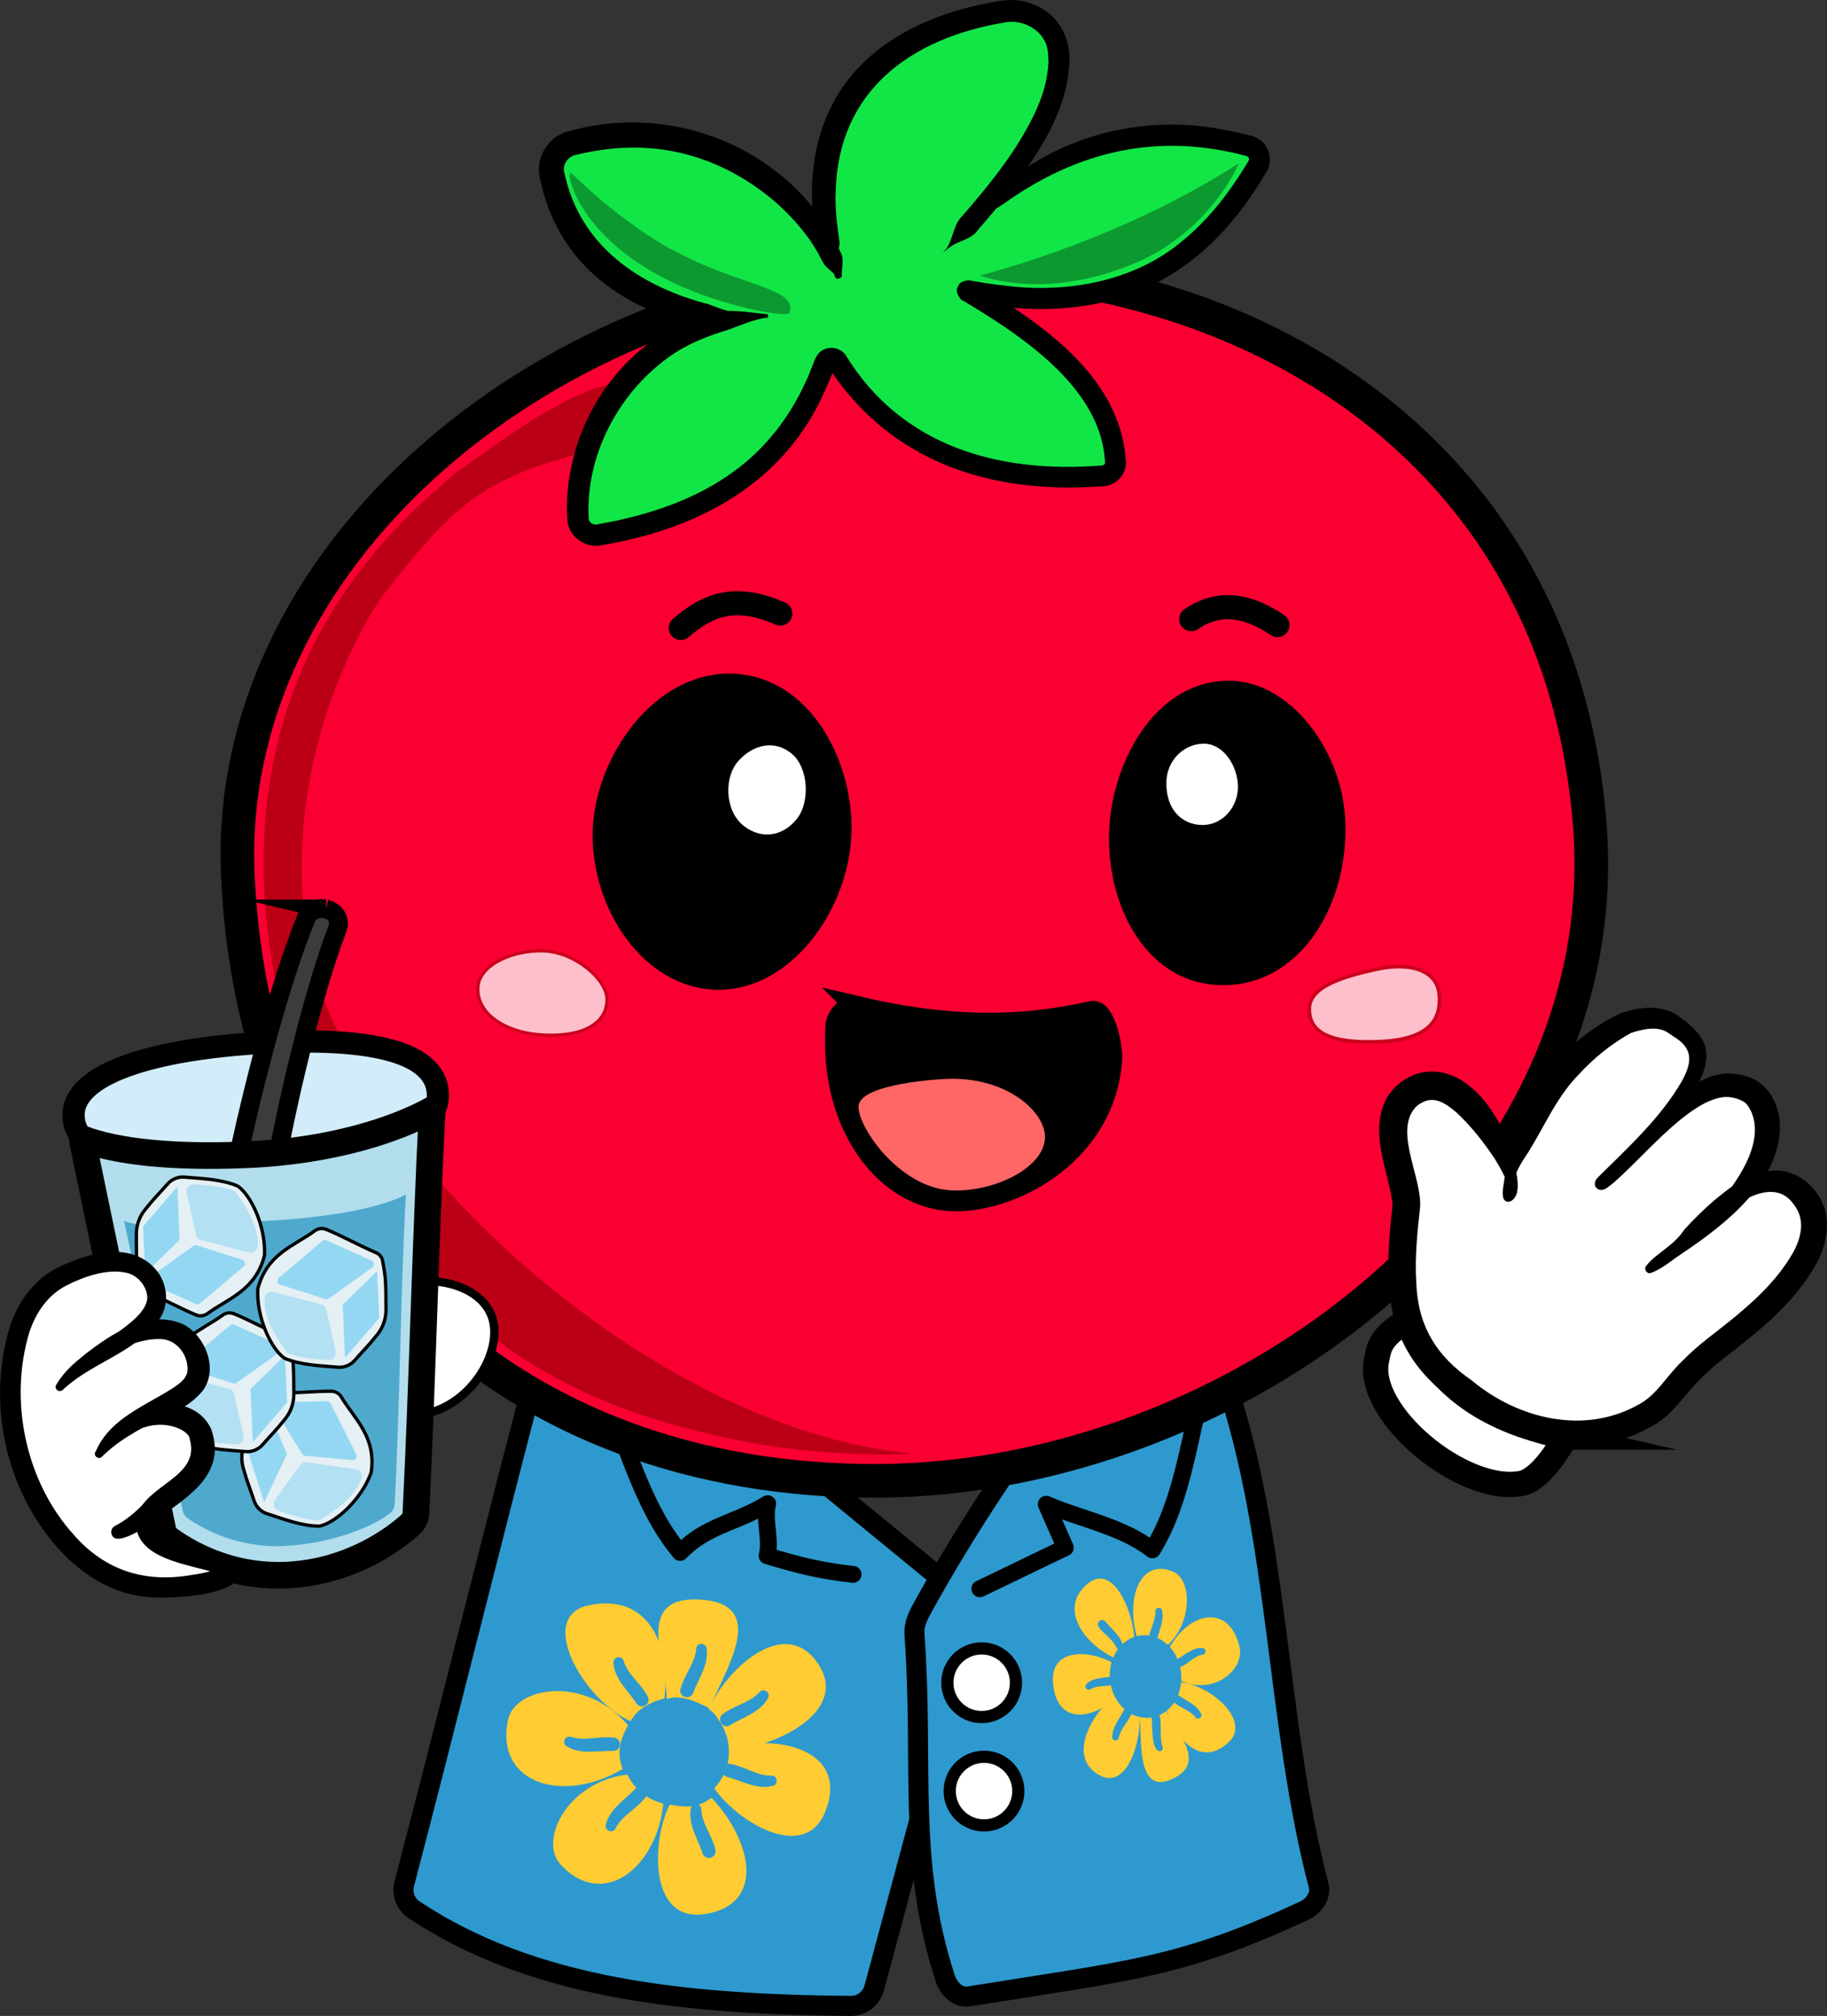 <?xml version="1.0" encoding="UTF-8"?>
<svg id="Layer_2" data-name="Layer 2" xmlns="http://www.w3.org/2000/svg" viewBox="0 0 302.51 333.6">
  <rect x="0" y="0" width="302.51" height="333.6" fill="#333333" stroke="none"/>
  <defs>
    <style>
      .cls-1, .cls-2 {
        fill: #94d7f2;
      }

      .cls-3 {
        opacity: .75;
      }

      .cls-4 {
        stroke-width: 3.32px;
      }

      .cls-4, .cls-5, .cls-6, .cls-7, .cls-8, .cls-9, .cls-10, .cls-11, .cls-12, .cls-13, .cls-14, .cls-15, .cls-16, .cls-17 {
        stroke-miterlimit: 10;
      }

      .cls-4, .cls-5, .cls-6, .cls-7, .cls-18, .cls-9, .cls-11, .cls-12, .cls-19, .cls-13, .cls-14, .cls-15 {
        stroke: #000;
      }

      .cls-4, .cls-20, .cls-16, .cls-17 {
        fill: #2e99ce;
      }

      .cls-5 {
        stroke-width: 3.99px;
      }

      .cls-5, .cls-18 {
        fill: none;
        stroke-linecap: round;
      }

      .cls-6 {
        fill: #fa0032;
        stroke-width: 5.57px;
      }

      .cls-21 {
        fill: #4fa9cd;
      }

      .cls-7 {
        fill: #e4f0f4;
        stroke-width: .55px;
      }

      .cls-8 {
        stroke-width: .59px;
      }

      .cls-8, .cls-22, .cls-10, .cls-19, .cls-13, .cls-15 {
        fill: #fff;
      }

      .cls-8, .cls-10 {
        stroke: #bb0015;
      }

      .cls-23 {
        fill: #fc3;
      }

      .cls-24 {
        fill: #f66;
      }

      .cls-18 {
        stroke-width: 2.79px;
      }

      .cls-18, .cls-19 {
        stroke-linejoin: round;
      }

      .cls-9 {
        fill: #b2ddec;
        stroke-width: 4.41px;
      }

      .cls-25 {
        fill: #bb0015;
      }

      .cls-10 {
        stroke-width: .53px;
      }

      .cls-11 {
        fill: #3b3d3d;
        stroke-width: 3.11px;
      }

      .cls-12 {
        fill: #d2ecf9;
        stroke-width: 3.68px;
      }

      .cls-2 {
        opacity: .61;
      }

      .cls-19 {
        stroke-width: 1.38px;
      }

      .cls-13 {
        stroke-width: 2.02px;
      }

      .cls-26 {
        fill: #0c9930;
      }

      .cls-14 {
        stroke-width: 3.83px;
      }

      .cls-15 {
        stroke-width: 4.19px;
      }

      .cls-27 {
        fill: #12e647;
      }

      .cls-16 {
        stroke-width: 2.56px;
      }

      .cls-16, .cls-17 {
        stroke: #2e99ce;
      }

      .cls-17 {
        stroke-width: 3.56px;
      }
    </style>
  </defs>
  <g id="Layer_1-2" data-name="Layer 1">
    <g id="results">
      <g id="themes">
        <g id="patogh">
          <g>
            <g>
              <path class="cls-4" d="M88.38,228.22c-7.15,27.17-14.3,56.25-21.45,83.55-.43,1.63.24,3.34,1.64,4.27,19.76,13.12,44.85,15.66,72.28,15.9,1.82.02,3.42-1.21,3.9-2.97,5.37-19.97,10.74-39.94,16.11-59.92.49-1.82-.13-3.76-1.59-4.96-10.21-8.39-21.17-17.33-31.38-25.72-13.41-3.57-26.09-6.58-39.5-10.15Z"/>
              <g id="flower">
                <path class="cls-23" d="M117.51,282.71c1.98-5.47,10.1-16.99-1.08-17.97-11.73-1.03-6.04,10.03-6.04,16.45,1.72-.71,3.79-.18,7.12,1.51Z"/>
                <path class="cls-23" d="M120.34,289.52c6.9.12,20.26-5.86,15.33-13.85-5.37-8.72-15.3.28-18.32,7.18,1.6.95,2.34,2.99,2.99,6.67Z"/>
                <path class="cls-23" d="M118.08,295.65c3.68,5.67,15.21,12.8,18.61,4.05,3.71-9.54-6.61-12.82-16.1-10.58.2,1.85.03,3.8-2.51,6.53Z"/>
                <path class="cls-23" d="M110.9,298.6c-3.07,6.03-3.46,19.58,5.82,18.14,10.12-1.57,7.78-12.14,1.1-19.24-1.5,1.1-3.27,1.93-6.91,1.09Z"/>
                <path class="cls-23" d="M104.76,293.57c-10.48.69-15.74,10.84-11.95,14.96,6.93,7.54,15.92.76,17.04-10.15-1.79-.51-3.53-1.42-5.09-4.81Z"/>
                <path class="cls-23" d="M103.98,285.5c-7.06-8.35-18.81-6.47-19.91-.75-2.03,10.46,9.21,13.8,19.03,7.98-.67-1.81-1-3.83.88-7.23Z"/>
                <path class="cls-23" d="M110.02,281.05c1.04-9.1-2.82-17.5-12.6-15.39-8.72,1.88-.74,15.77,7,19.17.72-1.45,2.45-2.96,5.6-3.77Z"/>
                <g>
                  <path class="cls-20" d="M106.87,297.44c-1.55,1.99-3.87,2.97-4.95,5.13-.45.91-1.87.37-1.62-.6.6-2.6,3.27-4.21,4.88-5.96.95-1.02,2.53.35,1.68,1.43h0Z"/>
                  <path class="cls-20" d="M101.5,289.75c-2.38-.09-5.4.66-7.66-.76-.41-.25-.54-.78-.3-1.19.21-.35.64-.5,1.01-.38,2.29.76,4.61-.19,7.12.12.61.07,1.04.62.97,1.23-.07.58-.57,1-1.15.97h0Z"/>
                  <path class="cls-20" d="M105.37,281.86c-1.3-1.99-3.65-4.03-3.8-6.69-.04-.48.32-.89.8-.93.41-.03.78.23.89.61.69,2.31,2.81,3.66,4,5.89.29.54.09,1.21-.44,1.5-.51.28-1.15.11-1.46-.38h0Z"/>
                  <path class="cls-20" d="M112.68,279.46c.38-1.35,1.06-2.48,1.58-3.53.56-1.06.94-2.04,1.01-3.1.04-.48.45-.84.93-.8.41.03.73.34.79.73.45,2.63-1.4,5.14-2.22,7.38-.5,1.3-2.46.67-2.1-.68h0Z"/>
                  <path class="cls-20" d="M119.64,283.66c2.01-1.51,4.49-1.85,6.09-3.63.32-.38.88-.42,1.25-.09.31.28.37.72.18,1.07-1.26,2.35-4.25,3.21-6.27,4.48-1.19.73-2.35-.98-1.24-1.82h0Z"/>
                  <path class="cls-20" d="M120.87,291.89c1.38.24,2.57.81,3.67,1.23,1.11.45,2.12.73,3.18.7,1.02-.03,1.21,1.47.23,1.71-2.57.7-5.26-.89-7.56-1.49-1.35-.37-.9-2.38.47-2.16h0Z"/>
                  <path class="cls-20" d="M116.33,306.68c-.73-2.26-2.48-4.84-1.93-7.45.09-.47.54-.78,1.02-.69.4.08.69.42.7.82.07,2.41,1.76,4.27,2.34,6.73.14.59-.22,1.19-.82,1.33-.57.14-1.14-.19-1.31-.74h0Z"/>
                </g>
                <circle class="cls-17" cx="111.85" cy="289.85" r="7.06"/>
              </g>
              <path class="cls-18" d="M99.35,229.07c4.42,9.28,6.68,19.95,13.27,27.83,4.43-4.58,9.05-4.73,14.49-8.07-.7,2.52.6,6.09-.1,8.61,5.11,1.56,8.93,2.51,14.24,3.09"/>
            </g>
            <g>
              <path class="cls-4" d="M202.85,228.28c9.04,26.58,8.35,56.5,15.5,83.8.43,1.63-.85,3.37-2.37,4.08-20.53,9.53-29,9.92-55.56,14.21-1.8.29-3.33-1.24-3.9-2.97-6.39-19.52-3.53-35.22-5.1-56.87-.14-1.88.68-3.31,1.59-4.96,6.98-12.65,16.95-27.41,18.12-27.96,13.41-3.57,18.3-5.75,31.72-9.32Z"/>
              <g id="flower-2" data-name="flower">
                <path class="cls-23" d="M188.68,283.54c.44,3.99-.66,13.56,5.32,10.89,6.27-2.8.42-8.03-1.28-12.03-.69.94-1.89,1.22-4.04,1.14Z"/>
                <path class="cls-23" d="M185.42,280.12c-3.56,1.95-8.8,9.6-4.16,13.14,5.06,3.86,7.75-4.67,7.46-9.85-1.07-.13-1.99-1.18-3.3-3.28Z"/>
                <path class="cls-23" d="M184.95,275.64c-3.39-2.46-11.17-3.52-10.59,2.94.64,7.04,6.78,6.05,11.04,1.87-.59-1.09-1.02-2.36-.45-4.81Z"/>
                <path class="cls-23" d="M187.84,271.69c-.03-4.66-3.42-13.22-7.78-9.6-4.76,3.95-.76,9.85,4.54,12.31.47-1.13,1.16-2.16,3.24-2.71Z"/>
                <path class="cls-23" d="M192.32,273.03c5.18-3.5,5.17-11.38,2.14-12.83-5.54-2.67-8.34,4.2-6.02,11.33,1.05-.2,2.18-.15,3.87,1.51Z"/>
                <path class="cls-23" d="M194.85,277.83c5.82,3.14,11.33-1.48,10.38-5.37-1.74-7.12-8.37-5.9-11.84.61.82.93,1.52,2.09,1.47,4.77Z"/>
                <path class="cls-23" d="M192.94,282.38c1.88,5.97,6.08,10.08,10.52,5.9,3.96-3.73-3.8-10.05-8.66-9.9.02,1.12-.47,2.57-1.86,4Z"/>
                <g>
                  <path class="cls-20" d="M190.14,271.3c.27-1.68,1.21-3.05,1.18-4.69-.01-.65.95-.76,1.08-.13.39,1.77-.54,3.48-.9,5.08-.2.85-1.49.6-1.36-.26h0Z"/>
                  <path class="cls-20" d="M194.95,274.53c1.23-.63,2.59-1.99,4.18-1.8.3.03.52.3.48.6-.03.25-.23.45-.47.48-.58.08-1.1.35-1.67.77-.64.31-2.2,2.03-2.85.83-.14-.34.01-.72.33-.88h0Z"/>
                  <path class="cls-20" d="M195.2,280.59c1.2.87,2.98,1.5,3.69,3.03.28.56-.54,1.07-.92.58-.93-1.21-2.42-1.49-3.63-2.52-.29-.25-.32-.69-.07-.98.24-.27.65-.31.94-.11h0Z"/>
                  <path class="cls-20" d="M192.07,284.15c.3,1.7-.13,3.37.43,4.93.1.28-.05.6-.34.7-1.62.2-1.3-4.43-1.47-5.43-.09-.87,1.21-1.05,1.38-.2h0Z"/>
                  <path class="cls-20" d="M187.41,283.48c-.64,1.52-1.85,2.55-2.17,4.11-.13.63-1.09.53-1.08-.11,0-1.75,1.29-3.17,1.99-4.57.4-.78,1.59-.23,1.27.57h0Z"/>
                  <path class="cls-20" d="M184.54,278.74c-.8.26-1.58.23-2.24.31-.68.03-1.22.17-1.73.48-.26.17-.61.1-.77-.17-.13-.22-.09-.49.08-.66,1.07-1.15,2.97-1,4.29-1.3.85-.19,1.19,1.07.37,1.34h0Z"/>
                  <path class="cls-20" d="M183.01,268.33c.98,1.21,2.56,2.32,2.93,4.03.06.3-.12.59-.42.65-.25.05-.5-.07-.61-.3-.31-.65-.73-1.19-1.3-1.71-.44-.61-2.58-1.9-1.53-2.8.3-.21.71-.14.93.13h0Z"/>
                </g>
                <path class="cls-16" d="M185.33,279.18c.9,2.91,3.58,4.49,5.98,3.53s3.62-4.11,2.72-7.03c-.9-2.91-3.58-4.49-5.98-3.53s-3.62,4.11-2.72,7.03Z"/>
              </g>
              <path class="cls-18" d="M199.92,227.01c-3.04,9.82-3.72,20.7-9.11,29.46-5.05-3.9-11.72-5.03-17.58-7.55,1.05,2.4,2.11,4.79,3.16,7.19-4.83,2.28-9.32,4.51-14.15,6.8"/>
            </g>
            <g>
              <circle class="cls-13" cx="162.54" cy="278.46" r="5.68"/>
              <circle class="cls-13" cx="162.93" cy="296.39" r="5.68"/>
            </g>
          </g>
          <g>
            <path class="cls-6" d="M146.71,44.77c-57.82,4.08-109.74,47.83-107.33,100.14,2.79,60.87,45.47,100.33,105.85,100.14,59.59-.19,122.73-47.72,118-108.52-5.17-66.35-63.28-95.52-116.52-91.76Z"/>
            <path class="cls-25" d="M94.83,75.39c-15.71,4.22-20.56,9.25-31.43,23.15,0,0-16.79,22.91-12.84,54.96,4.26,34.56,55.83,82.86,100.43,87.03-4.77.45-18.14.09-28.92-2.22-18.99-3.94-37.36-10.4-55.6-31.18-4.13-4.71-16.64-22.02-21.07-45.94-9.92-53.52,24.99-78,30.17-83.08,3.75-2.11,27.54-21.92,32.92-12.04-.74,1.27-12.91,8.03-13.65,9.3Z"/>
          </g>
          <g id="mouth">
            <path class="cls-14" d="M142.21,166.82c14.3,3.35,26.29,3.53,38.58.74,1.95-.44,3.22,5.63,3.11,7.59-.9,15.19-15.65,23.43-25.72,23.38-11.13-.05-20.63-12.08-19.59-28.68.11-1.81,1.82-3.45,3.62-3.03Z"/>
            <path class="cls-24" d="M157.73,197c-9.13-.33-16.22-11.33-15.53-14.23.82-3.43,13.05-4.21,14.88-4.25,10.1-.24,16.29,5.86,15.94,9.97-.41,4.91-8.5,8.75-15.29,8.5Z"/>
          </g>
          <g id="cheeks" class="cls-3">
            <path class="cls-10" d="M79.14,163.32c.3-3.85,6-6.11,10.78-5.97,5.34.16,10.52,4.75,10.58,7.94.07,3.82-3.55,6.26-10.2,6-7.03-.28-11.48-3.82-11.16-7.97Z"/>
            <path class="cls-8" d="M238.3,164.58c-.35-4.08-4.85-5.37-10.27-4.21-6.56,1.41-11.16,3.14-11.23,6.52-.08,4.06,3.6,5.77,11.36,5.49,8.21-.29,10.52-3.41,10.15-7.81Z"/>
          </g>
          <g id="eyes">
            <g>
              <g>
                <path d="M121.52,111.49c-12.84-.6-22.72,13.25-23.36,25.44-.64,12.14,7.34,25.66,19.29,26.79,13.08,1.24,23.75-13.42,23.55-27.14-.17-11.45-7.18-24.52-19.48-25.09Z"/>
                <path class="cls-22" d="M131.11,124.74c-2.88-2.42-6.43-1.51-8.83,1.16-2.52,2.8-2.22,8.32.83,10.74,3.12,2.47,6.82,1.65,9.02-1.39,1.95-2.69,1.74-8.19-1.01-10.5Z"/>
              </g>
              <g>
                <path d="M203.67,112.65c-12.57-.16-20.02,14.05-20.05,26-.03,11.89,6.42,23.87,18.15,24.36,13.52.57,21.91-13.62,20.93-27.96-.76-11.18-9.15-22.27-19.03-22.4Z"/>
                <path class="cls-22" d="M199.65,123.08c-3.2-.21-6.53,2.42-6.53,6.54,0,4.34,2.52,6.8,5.83,6.9,3.39.1,6.14-2.94,6.02-6.54-.1-3.19-2.27-6.7-5.33-6.9Z"/>
              </g>
            </g>
          </g>
          <g>
            <path class="cls-5" d="M197.24,102.46c4.8-3.27,9.59-2.18,14.28.98"/>
            <path class="cls-5" d="M112.72,103.92c4.62-3.97,9.09-5.6,16.47-2.39"/>
          </g>
          <g>
            <g>
              <path class="cls-27" d="M138.64,59.84c10.3,15.61,25.26,20.14,43.95,18.92,1.24-.08,2.19-1.13,2.13-2.34-.59-11.09-9.94-19.71-24.5-28.22-.03-.02-.01-.06.02-.05,26.25,5.15,39.3-5.95,48-20.62.77-1.3.06-2.98-1.43-3.36-20.84-5.44-36.97,1.87-50.9,17.95,10.23-10.94,20.48-23.4,19.35-33.69-.48-4.35-4.81-7.24-9.2-6.49-41.11,6.98-27.59,44.08-27.25,43.59-3.16-11.61-20.86-28.17-44.15-21.84-2.29.62-3.74,2.87-3.29,5.16,3.57,18.22,22.33,25.04,35.79,23.43-22.04.03-32.54,20.19-31.44,33.66.14,1.69,1.76,2.89,3.47,2.59,20.42-3.52,31.78-12.89,37.42-28.46.32-.88,1.53-1.01,2.04-.23Z"/>
              <path d="M140.09,58.88c9.32,15.08,25.34,19.46,42.2,18.16.29.02.66-.13.69-.46,0-.03,0-.05,0-.09l-.04-.38c-.55-7.94-6.35-14.22-12.36-18.92-3.5-2.75-7.31-5.18-11.19-7.47,0,0-.04-.03-.04-.03.03.28-1.46-1.36-.72-2.27.21-1.1,2.3-1.09,1.96-1,0,0,.05,0,.05,0,0,0,.1.02.1.02,2.76.5,5.95.93,8.76,1.13,9.45.55,19.23-1.65,26.52-7.9,4.05-3.35,7.4-7.63,10.16-12.15.77-1.22.67-1.05.58-1.39-.1-.17-.21-.28-.41-.32-14.71-3.95-28.05-.8-40.27,7.99-3.72,2.26-7.27,5.16-10.19,8.26,1.95-1.51,1.74-4.8,3.46-6.34,4.5-5.18,8.94-10.62,11.9-16.82,1.33-2.76,2.21-5.59,2.35-8.59-.05-1.2-.05-2.55-.6-3.48-1.15-2.32-4.05-3.61-6.62-3.12-15.5,2.58-27.63,11.26-28.01,28.03-.12,2.79.24,5.59.64,8.36.03,1.44-1.1,3.1-.38,4.53.11.19.24.5.45.58-.08-.09-.22-.32-.65.03,0,0-.06.37-.06.37-.39-.46-.93-.86-1.34-1.26-.86-.76-1.15-1.75-1.69-2.69,0,0-.85-1.34-.85-1.34-.19-.34-.66-1-.91-1.3-3.49-4.68-8.2-8.47-13.42-11.05-3.81-1.86-7.94-3.05-12.16-3.41-4.28-.38-8.61.05-12.82,1.12-1.24.31-2.13,1.7-1.72,2.94,2.53,12.08,12.48,18.78,23.87,21.73,3.09,1.19,6.44,2.35,9.77,1.63,0,0,.03.55.03.55-2.24.29-4.36,1.23-6.41,1.99-3.56,1.07-7.07,2.44-10.08,4.64-8.33,6.02-13.73,16.32-13.17,26.68.07.64.78,1.08,1.39.95,0,0,.4-.08.4-.08,1.35-.29,2.73-.48,4.06-.84,6.37-1.47,12.67-3.87,17.95-7.69,5.3-3.75,9.43-9.03,12.1-14.94.49-.97.86-2,1.27-3.02.32-.9.74-1.91,1.69-2.34,1.27-.68,2.98-.24,3.75.97h0ZM137.19,60.8c.23.41.91.32,1.04-.12-.54,1.35-1.03,2.75-1.68,4.05-6.66,15.21-20.91,22.8-36.67,25.44-2.78.77-5.93-1.37-5.94-4.34-.26-3.75.26-7.54,1.28-11.13,2.97-10.31,10.91-19.46,21.37-22.49,3.4-1.37,7.07-.51,10.56-.2,0,0,.03.55.03.55-3.71-.03-7.49,1.16-11.26.96-5.57-.74-10.95-2.91-15.51-6.35-5.33-3.94-9.23-9.88-10.69-16.37,0,0-.22-.88-.22-.88l-.11-.44c-.8-3.23,1.26-6.72,4.41-7.67,16.25-4.71,34.07,1.57,43.25,15.9.7,1.21,1.57,2.67,2.09,3.96.73,1.17.17,2.81.23,4.13-.63.59-.99.28-1.15-.05-.09-.28-.13-.58-.22-.85-.38-1.55-1.99-2.56-2.53-4.03-1.77-7.83-1.44-16.36,2.38-23.65,5.27-10.26,16.65-15.3,27.46-17.02,1.38-.25,2.82-.27,4.19.03,4.95,1.1,7.84,5.22,7.56,10.21-.45,8.48-5.57,15.66-10.54,22.13-1.5,1.86-3.02,3.69-4.59,5.46-.61,1.05-1.9,1.49-3.07,2.02-1.23.45-2.22,1.29-2.98,2.05,2.21-2.48,4.18-5.16,6.42-7.62,9.73-11.28,25.9-15.95,40.35-13,1.4.22,2.77.61,4.15.9,0,0,.41.09.41.09.19.06.45.13.65.23,2.25.89,3.14,4.05,1.71,5.95-11.45,19.48-27.92,25.42-49.67,21.2-.37.08,1.67.1,1.87-.97.72-.88-.74-2.47-.68-2.19,0,0,.04.03.04.03l.09.05.36.21c10.8,6.55,23.64,15.08,24.81,28.87.13.87,0,1.82-.45,2.58-.69,1.24-2.04,2.03-3.45,2.05,0,0-.84.04-.84.04-17.95,1.17-34.28-4.19-44.48-19.74h0Z"/>
            </g>
            <path class="cls-26" d="M205.13,27c-10,6.55-25.33,13.86-42.87,18.6,2.23.76,11.81,3.63,25.33-1.91,11.31-4.64,16.45-14.14,17.54-16.69Z"/>
            <path class="cls-26" d="M94.37,28.62c.33-.32,3.49,3.91,12.46,10,13.01,8.83,25.46,8.41,23.9,13.12-.21.62-4.29,0-8.6-1.14-24.94-6.57-28.4-21.36-27.75-21.97Z"/>
          </g>
          <g id="right_hand">
            <path class="cls-19" d="M64.1,213.1c7.74-2.75,16.32-.25,17.58,5.64,1.28,5.98-4.65,14.95-12.97,15.43-1.47-7.3-3.14-13.78-4.6-21.07Z"/>
            <path class="cls-12" d="M72.5,180.9c.44,7.27-13.01,10.44-30.21,11.48s-29.66-.25-30.1-7.52,13.51-11.21,30.7-12.26,29.17,1.03,29.61,8.3Z"/>
            <path class="cls-11" d="M54,150.42s-.04,0-.05-.01c-1.36-.31-2.75.35-3.24,1.52-5.15,12.49-10.74,35.35-13.02,48.52-.25,1.42.92,2.73,2.52,2.82l1.2.07c1.44.09,2.71-.85,2.89-2.13,1.89-13.19,6.82-35.04,11.6-47.62.51-1.35-.36-2.81-1.91-3.17Z"/>
            <path class="cls-9" d="M26.93,253.13c.13.64.51,1.21,1.04,1.6,2.78,2.02,9.87,6.41,19.66,5.91,10.5-.54,17.78-6.03,20.39-8.42.51-.46.81-1.11.84-1.8,1.12-22.49,1.55-44.19,2.7-66.7,0-.04-.04-.08-.08-.05-5.56,3.06-16.11,6.81-30.6,7.42-12.35.52-21.55-.49-27.21-2.63-.04-.02-.08.02-.07.07,4.65,22.17,8.72,42.49,13.35,64.61Z"/>
            <path class="cls-21" d="M30.27,250.04c.11.5.41.93.84,1.23,2.26,1.56,8.01,4.95,15.96,4.56,8.52-.41,15.48-3.66,17.6-5.5.41-.36.65-.86.68-1.39.91-17.38.92-33.86,1.85-51.26-4.49,2.36-13.79,4.01-25.62,4.48-10.08.4-16.45,1.56-21.04-.12,3.78,17.14,5.96,30.9,9.73,48Z"/>
            <g>
              <g>
                <path class="cls-7" d="M54.88,230.22c-3.07,0-6.1.34-9.2.35-.56,0-1.08.29-1.4.75-1.66,2.43-2.01,3.31-3.72,7.33-.58,1.36-.68,2.88-.28,4.3.78,2.73.9,2.72,1.79,5.4.34,1.01,1.13,1.82,2.15,2.14,2.7.86,5.75,2.07,8.69,2.06,2.68-.56,6.97-4.45,8.55-8.87.88-5.93-2.77-8.86-4.94-12.5-.35-.58-.97-.95-1.64-.95Z"/>
                <path class="cls-2" d="M58.91,243.15c-2.6-.41-5.53-.77-8.08-1.18-.43-.07-.85.1-1.11.45-1.39,1.91-2.78,3.88-4.17,5.81-.44.61-.18,1.48.53,1.74,1.94.71,4.07,1.37,6.3,1.61.25.03.5-.03.71-.16,2.96-1.74,5.75-3.97,6.73-6.75.24-.68-.19-1.42-.9-1.53Z"/>
                <path class="cls-1" d="M58.35,241.62c-2.58-.22-5.26-.51-7.81-.71-.21-.02-.39-.13-.5-.3-1.53-2.43-3.11-5.07-4.64-7.54-.27-.43.02-.99.53-1.01,2.66-.11,5.54-.06,8.16-.2.26-.01.5.12.62.35,1.46,2.78,2.83,5.65,4.28,8.44.24.46-.12,1-.63.96Z"/>
                <path class="cls-1" d="M44.44,233.3c1.02,2.44,2.05,4.89,3.07,7.33-1.25,2.65-2.51,5.3-3.76,7.95-.89-2.76-1.78-5.52-2.67-8.27,1.12-2.34,2.24-4.67,3.36-7.01Z"/>
              </g>
              <g>
                <path class="cls-7" d="M38.74,217.39c2.83,1.19,5.49,2.68,8.34,3.9.51.22.88.69.99,1.23.58,2.88.56,3.83.58,8.2,0,1.48-.49,2.92-1.42,4.07-1.78,2.21-1.89,2.16-3.75,4.28-.7.8-1.75,1.23-2.81,1.14-2.82-.25-6.1-.33-8.81-1.48-2.25-1.55-4.69-6.81-4.43-11.5,1.49-5.8,6-7.08,9.42-9.59.55-.4,1.26-.5,1.88-.24Z"/>
                <path class="cls-2" d="M30,227.74c2.56.64,5.39,1.44,7.91,2.06.42.1.74.43.84.85.54,2.3,1.05,4.66,1.58,6.97.17.74-.41,1.44-1.17,1.4-2.06-.1-4.28-.32-6.43-.97-.24-.07-.45-.22-.59-.42-2.04-2.76-3.75-5.9-3.57-8.83.04-.72.73-1.23,1.43-1.06Z"/>
                <path class="cls-1" d="M31.11,226.54c2.46.8,5.04,1.57,7.47,2.38.2.07.41.04.58-.08,2.35-1.65,4.83-3.46,7.21-5.14.41-.29.36-.92-.1-1.13-2.41-1.14-5.08-2.21-7.44-3.36-.23-.11-.51-.08-.7.08-2.42,1.99-4.81,4.11-7.23,6.11-.4.33-.28.97.21,1.13Z"/>
                <path class="cls-1" d="M47.17,224.29c-1.89,1.85-3.79,3.71-5.68,5.56.12,2.93.25,5.86.37,8.79,1.89-2.19,3.79-4.39,5.68-6.58-.12-2.59-.25-5.18-.37-7.77Z"/>
              </g>
              <g>
                <path class="cls-7" d="M54,203.43c2.83,1.19,5.49,2.68,8.34,3.9.51.22.88.69.99,1.23.58,2.88.56,3.83.58,8.2,0,1.48-.49,2.92-1.42,4.07-1.78,2.21-1.89,2.16-3.75,4.28-.7.8-1.75,1.23-2.81,1.14-2.82-.25-6.1-.33-8.81-1.48-2.25-1.55-4.69-6.81-4.43-11.5,1.49-5.8,6-7.08,9.42-9.59.55-.4,1.26-.5,1.88-.24Z"/>
                <path class="cls-2" d="M45.26,213.78c2.56.64,5.39,1.44,7.91,2.06.42.1.74.43.84.85.54,2.3,1.05,4.66,1.58,6.97.17.74-.41,1.44-1.17,1.4-2.06-.1-4.28-.32-6.43-.97-.24-.07-.45-.22-.59-.42-2.04-2.76-3.75-5.9-3.57-8.83.04-.72.73-1.23,1.43-1.06Z"/>
                <path class="cls-1" d="M46.38,212.59c2.46.8,5.04,1.57,7.47,2.38.2.07.41.04.58-.08,2.35-1.65,4.83-3.46,7.21-5.14.41-.29.36-.92-.1-1.13-2.41-1.14-5.08-2.21-7.44-3.36-.23-.11-.51-.08-.7.08-2.42,1.99-4.81,4.11-7.23,6.11-.4.33-.28.97.21,1.13Z"/>
                <path class="cls-1" d="M62.43,210.34c-1.89,1.85-3.79,3.71-5.68,5.56.12,2.93.25,5.86.37,8.79,1.89-2.19,3.79-4.39,5.68-6.58-.12-2.59-.25-5.18-.37-7.77Z"/>
              </g>
              <g>
                <path class="cls-7" d="M32.48,217.61c-2.83-1.19-5.49-2.68-8.34-3.9-.51-.22-.88-.69-.99-1.23-.58-2.88-.56-3.83-.58-8.2,0-1.48.49-2.92,1.42-4.07,1.78-2.21,1.89-2.16,3.75-4.28.7-.8,1.75-1.23,2.81-1.14,2.82.25,6.1.33,8.81,1.48,2.25,1.55,4.69,6.81,4.43,11.5-1.49,5.8-6,7.08-9.42,9.59-.55.4-1.26.5-1.88.24Z"/>
                <path class="cls-2" d="M41.22,207.26c-2.56-.64-5.39-1.44-7.91-2.06-.42-.1-.74-.43-.84-.85-.54-2.3-1.05-4.66-1.58-6.97-.17-.74.41-1.44,1.17-1.4,2.06.1,4.28.32,6.43.97.24.07.45.22.59.42,2.04,2.76,3.75,5.9,3.57,8.83-.04.72-.73,1.23-1.43,1.06Z"/>
                <path class="cls-1" d="M40.11,208.46c-2.46-.8-5.04-1.57-7.47-2.38-.2-.07-.41-.04-.58.08-2.35,1.65-4.83,3.46-7.21,5.14-.41.29-.36.92.1,1.13,2.41,1.14,5.08,2.21,7.44,3.36.23.11.51.08.7-.08,2.42-1.99,4.81-4.11,7.23-6.11.4-.33.28-.97-.21-1.13Z"/>
                <path class="cls-1" d="M24.06,210.71c1.89-1.85,3.79-3.71,5.68-5.56-.12-2.93-.25-5.86-.37-8.79-1.89,2.19-3.79,4.39-5.68,6.58.12,2.59.25,5.18.37,7.77Z"/>
              </g>
            </g>
            <g>
              <g>
                <path class="cls-22" d="M38.27,259.88c.11,1.52-8.14,3.43-14.55,2.59-11.13-1.45-20.24-14.54-21.67-27-.9-7.86-.25-19.78,8.04-24.14,4.54-2.39,12.51-4.72,15.32,1.09,3.58,7.43-11.55,11.41-15.43,16.99,1.94-3.24,18.13-15.99,22.47-5.17,3.16,7.86-8.82,8.24-16.04,16.29,6.77-10.43,15.71-6.34,16.68-3.51,3.24,9.45-10.85,10.7-8.57,16.25,1.8,4.38,13.6,4.69,13.74,6.63Z"/>
                <path d="M39.98,259.76c.13,4.61-13.03,4.93-16.32,4.43-5.49-.68-10.31-3.87-13.93-7.86-8.91-9.85-12-24.44-8-37.08,1.29-3.85,4.03-7.64,7.82-9.47,4.81-2.38,11.82-4.49,16.06.09,2.29,2.45,2.56,6.38.44,8.89-4.09,5.21-10.79,6.76-15.48,11.07-.27.37-.8.52-1.15.17-.26-.26-.28-.67-.05-.94,1.27-2.05,2.92-3.43,4.69-4.94,4.43-3.39,10.58-7.66,16.44-4.9,3.6,2.03,5.67,7.4,3.06,10.94-3.06,3.67-7.78,4.64-11.6,7.07-1.85,1.07-3.58,2.34-5.09,3.84-.58.58-1.53-.24-1.02-.89,1.21-2.07,2.73-4.07,4.81-5.57,4.09-3.19,11.79-3.51,14.3,1.85,2.39,6.78-2.71,10.47-7.31,13.76-.81.64-1.41,1.36-1.46,1.71-.15,2.18,4.37,3.25,6.16,3.84,0,0,3.39.93,3.39.93,1.64.56,3.94.9,4.25,3.1h0ZM36.57,260.01c.03.4.22.62.27.68.06.06.05.04,0,.02-.1-.06-.3-.15-.52-.23-4.71-1.68-14.67-2.29-13.75-9.39,1.48-5.49,10.64-6.54,8.86-12.9-.04-1.09-2.02-2.13-3.77-2.34-4.21-.6-7.78,2.24-10.66,5.05,0,0-1.08-.83-1.09-.83.93-2.2,2.6-3.95,4.42-5.31,2.59-1.94,5.62-3.35,8.29-5.05,1.1-.75,1.98-1.37,2.36-2.47.49-2.61-1.59-5.69-4.5-5.65-3.85-.1-7.88,2.11-11.15,4.23-1.64,1.13-3.5,2.47-4.73,3.97,0,0-1.2-.78-1.2-.78,2.8-4.58,7.86-6.61,11.74-9.77,1.86-1.43,3.43-3.21,3.23-4.8-.18-1.75-1.68-3.49-3.54-3.84-3.05-.68-6.89.62-9.78,2.1-3.07,1.55-5.04,4.38-6.16,7.66-3.48,11.38-.67,24.83,7.37,33.67,5.04,5.74,11.46,7.85,18.94,6.68,1.87-.25,4.14-.66,5.61-1.5-.16.16-.25.48-.23.81h0Z"/>
              </g>
              <g>
                <path class="cls-22" d="M19.51,253.54c2.04-.68,5.01-2.96,6.55-4.46"/>
                <path d="M19.15,252.45c2.05-1.03,4.1-2.95,5.64-4.68,1.8-1.94,4.56.89,2.56,2.64-1.2.96-8.19,6.16-8.89,3.43-.16-.58.15-1.17.69-1.39h0Z"/>
              </g>
            </g>
          </g>
          <g id="left_hand">
            <path class="cls-15" d="M259.22,237.81c-2.91,5.16-5.52,7.3-7.19,7.64-9.69,1.98-26.15-11.63-24.08-20.49.36-1.54.23-3.66,5.18-6.47,5.9,13.84,17.5,17.34,26.1,19.32Z"/>
            <g>
              <path class="cls-22" d="M272.35,234.26c4.88-2.73,4.29-5.53,12.77-11.93,17.78-13.42,16.24-20.73,13.79-23.97-6.79-9-18.28,5.41-24.5,10.35-8.23,6.54,25.77-13.61,16.74-26.87-.89-1.41-2.74-1.95-4.05-2.17-7.38-1.22-15.02,10.93-21.3,15.93-.76.6-1.14.43-.43-.23,21.3-19.83,16.5-22.41,11.43-26.03-2.33-1.66-6.91-.4-7.61-.04-16.64,8.4-20.78,29.2-19.46,28.83,3.41-.94-6.25-21.53-14.63-18.12-8.71,3.54-1.71,15.44-2.28,19.91-2.66,21.19,2.72,25.59,12.5,32.37,7.85,5.44,18.34,6.82,27.02,1.97Z"/>
              <path d="M271.32,232.43c3.02-1.61,4.6-4.69,7.12-7.11,1.32-1.35,2.74-2.58,4.18-3.73,5.41-4.21,11.02-8.49,14.36-14.47,1.36-2.58,1.9-5.38.08-7.74-1.8-2.66-4.56-2.55-7.35-1.26-3.09,1.39-5.85,3.67-8.55,5.8-1.39,1.14-2.98,1.98-4.13,3.42-.62.66-1.26,1.3-1.98,1.87-.28.37-.93.24-1.23.56,0,0-.21.21-.21.21s-.08.09-.08.09c0,.01-.01.02,0,0-.02-.05.1.02-.03-.35-.28-.31-.37-.15-.35-.2,1.7-.78,3.17-2.06,4.63-3.27,5.07-4.77,15.53-15.08,12.13-22.41-.28-.47-.5-.99-.95-1.36-.85-.66-2.46-1.07-3.63-.93-1.31.16-2.77.78-4.17,1.63-4.28,2.69-8.02,6.89-11.77,10.48-1.11,1.06-2.18,2.15-3.48,3.02-.17.08-.27.17-.69.23-.45.1-1.16-.37-1.15-.92.02-.72.23-.8.52-1.17,5-4.94,10.36-9.83,13.86-15.86,1.74-3.13,1.94-5.44-1.23-7.36,0,0-1.08-.73-1.08-.73-1.67-1.16-4.27-.54-6.1.07-3.22,1.77-6.2,4.2-8.71,6.94-3.6,3.7-5.58,8.46-8.29,12.81-1.22,1.81-2.41,3.72-2.75,5.9-.07.41-.09.91-.04,1.16-.02-.01.03-.08-.25-.27-.14-.07-.3-.1-.45-.05.35-1.97-1.08-4-2.09-5.74-1.9-2.84-4.05-5.52-6.33-7.62-1.84-1.57-3.7-2.77-5.77-1.56,0,0-.4.23-.4.23,0,0-.35.26-.35.26-4.05,3.9.87,11.75.53,16.79-.47,4.11-.9,8.37-.64,12.4.24,7.15,3.3,12.21,9.2,16.25,7.64,6.37,18.62,9.06,27.62,3.98h0ZM273.37,236.09c-10.46,5.96-23.27,3.24-32.27-4.11-6.9-4.67-10.77-11.1-11.1-19.5-.27-4.24.04-8.34.51-12.44.02-.33.08-.59.05-.93-.7-5.44-3.75-11.31-1.2-16.9,1.06-2.23,3.06-3.77,5.38-4.57,7.81-2.1,13.54,6.61,15.43,12.82.46,1.91,2.34,7.19-.07,8.33-.24.1-.53.12-.76-.02-.38-.24-.38-.43-.44-.54-.23-1.16.09-2.12.21-3.21.47-3.64.59-7.62,2.61-10.84,3.58-6.57,8.79-12.54,15.54-15.96.45-.24.96-.49,1.41-.68,2.85-.86,5.92-1.27,8.68.21,2.28,1.6,5.07,3.59,5.21,6.72.21,6.9-11.79,17.01-16.61,21.69-.04.04-.1.11-.07.07-.01-.02.08-.04.07-.41,0-.26-.27-.62-.52-.71-.34-.14-.56,0-.44-.07,5.4-4.33,8.66-10.28,14.25-14.63,2.06-1.66,5.19-3.14,8.13-2.68,4.14.38,6.69,3.35,7.28,7.43.93,9.94-9.15,17.57-16.04,22.2-1.73,1.11-3.33,2.61-5.35,3.32-.09-.05-.28.18-.75-.36-.23-.66,0-.63,0-.76.99-1.34,2.36-2.15,3.62-3.21,1.07-.82,2.03-1.78,2.78-2.9,1.53-1.67,3.12-3.25,4.86-4.75,3.02-2.51,6.18-5.03,10.53-5.01,3.5.13,6.55,2.77,7.71,6,1.12,3.11.19,6.75-1.25,9.41-3.63,6.61-9.73,11.34-15.51,15.8-1.34,1.07-2.63,2.19-3.81,3.38-2.53,2.54-4.69,6.1-8.08,7.81h0Z"/>
            </g>
          </g>
        </g>
      </g>
    </g>
  </g>
</svg>